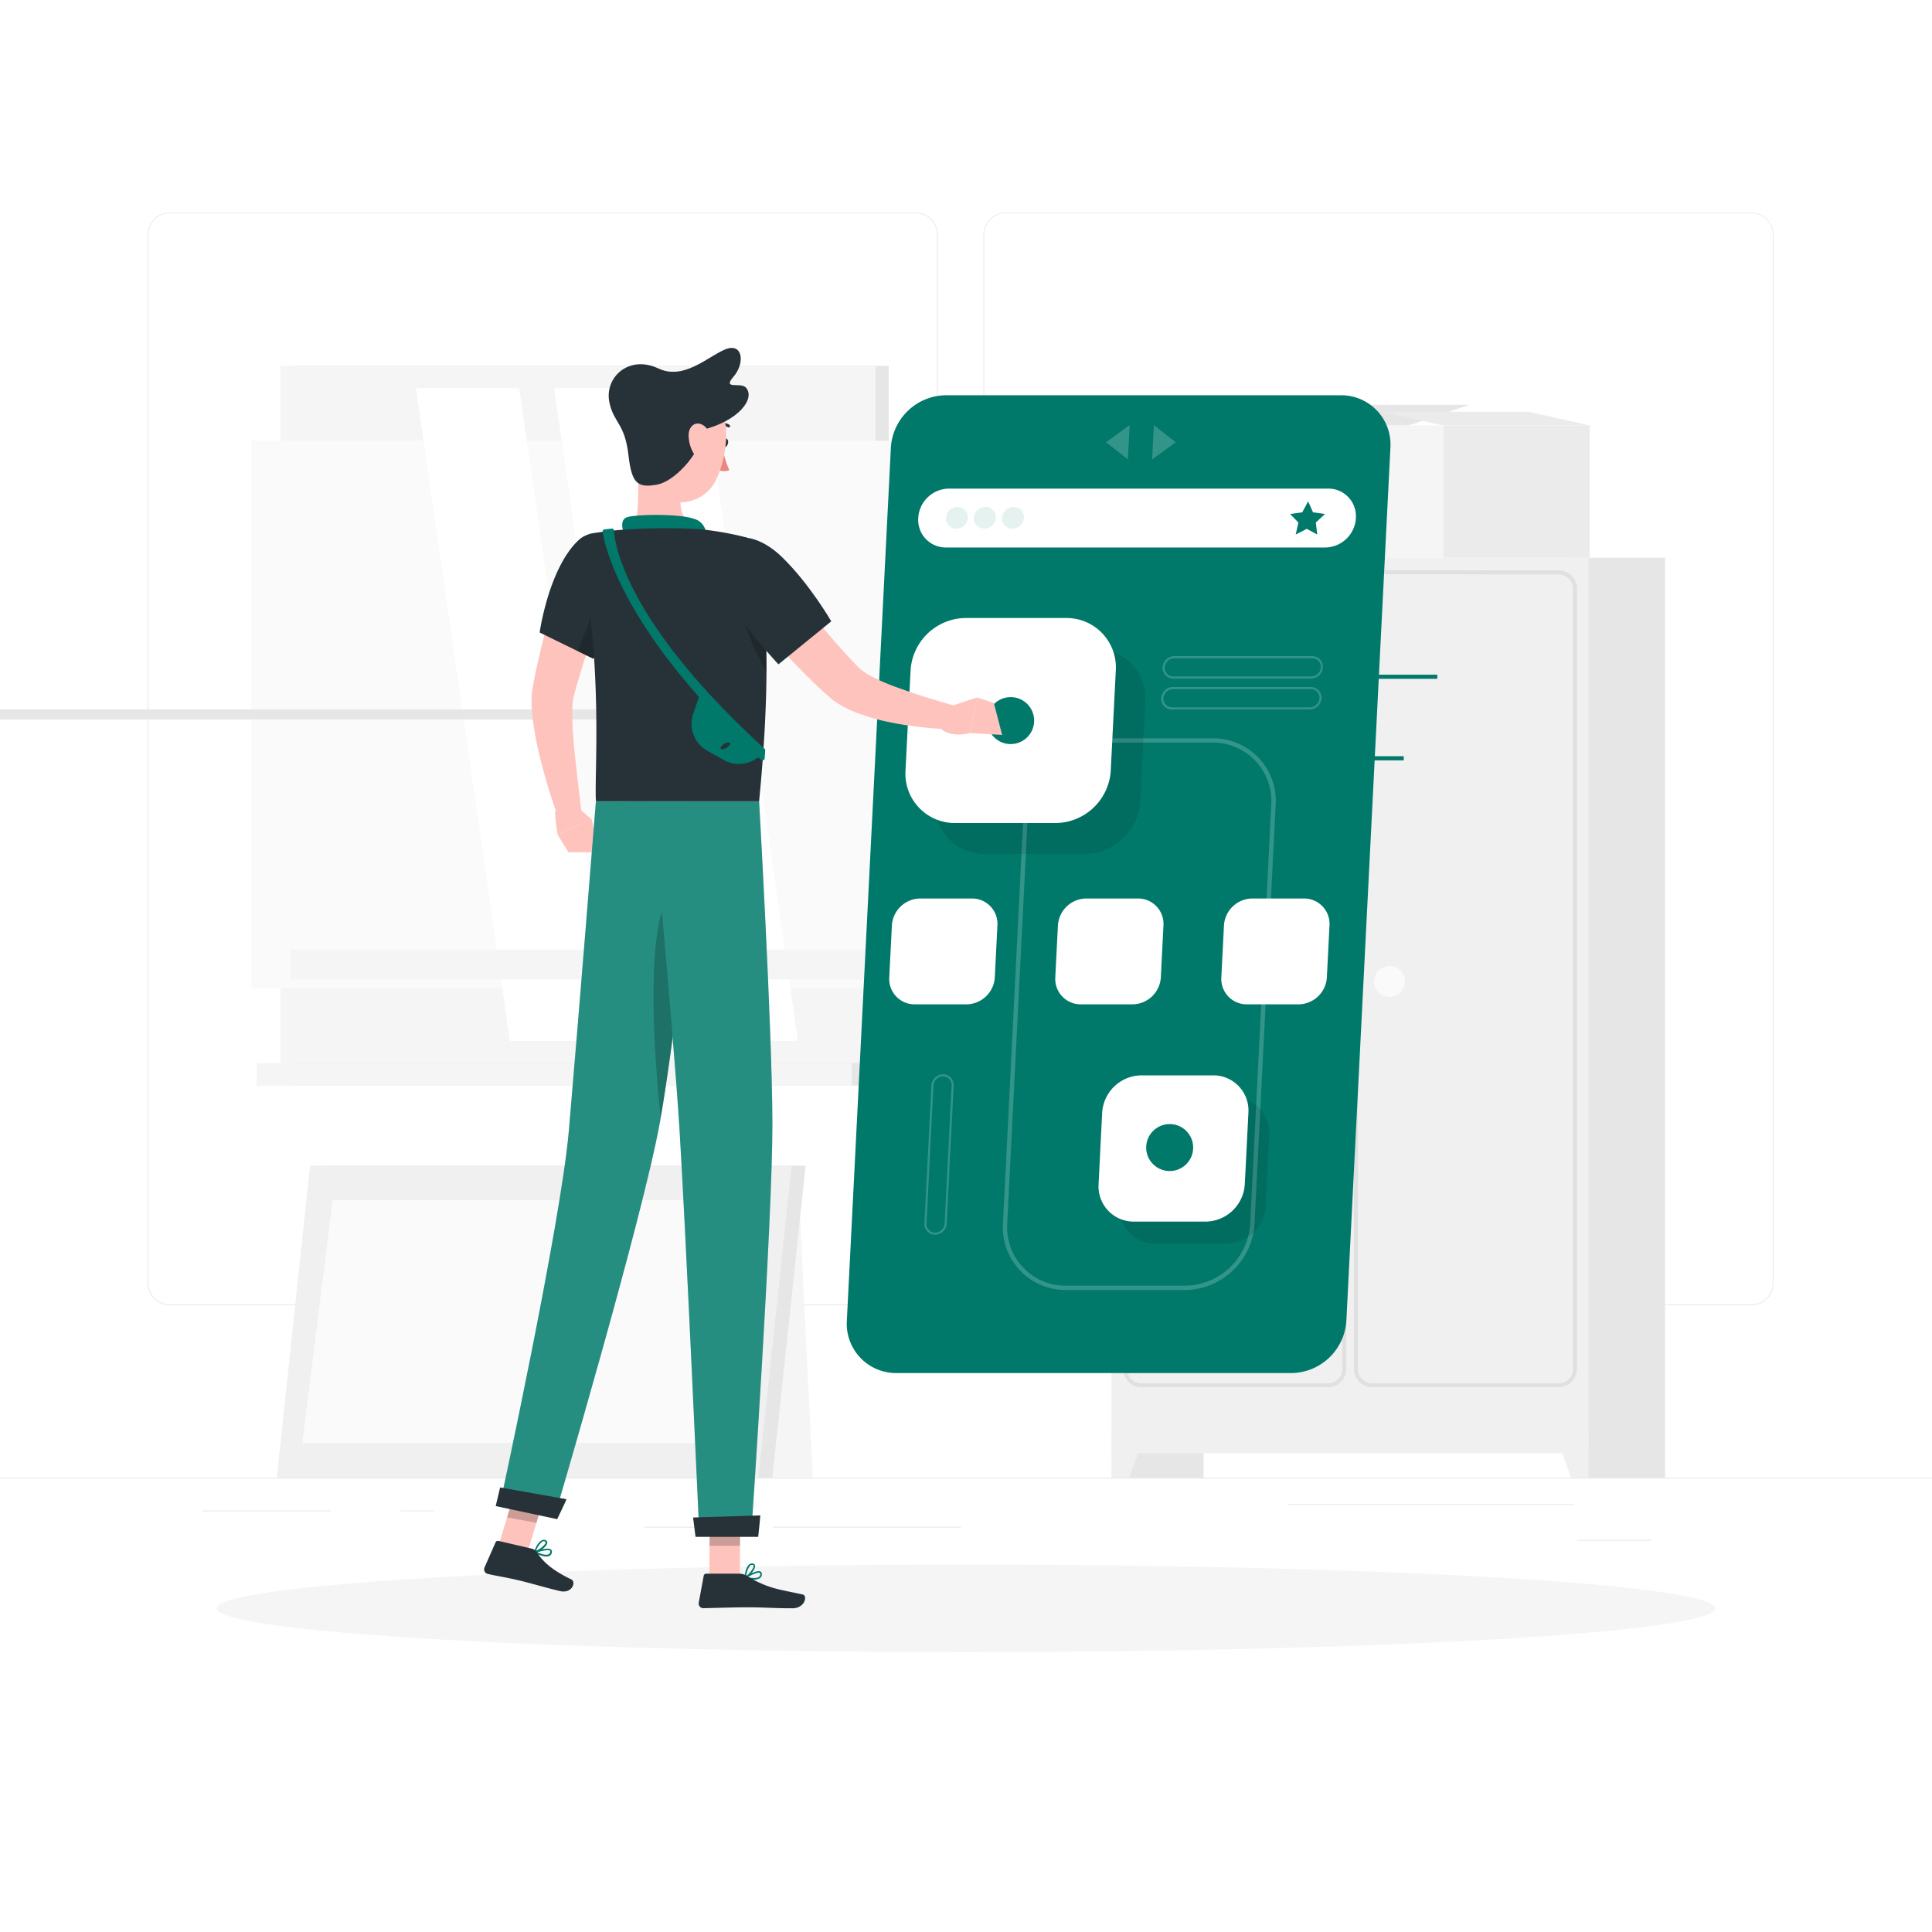 <?xml version="1.0" encoding="UTF-8" standalone="no"?>
<svg
   xmlns:dc="http://purl.org/dc/elements/1.1/"
   xmlns:cc="http://creativecommons.org/ns#"
   xmlns:rdf="http://www.w3.org/1999/02/22-rdf-syntax-ns#"
   xmlns:svg="http://www.w3.org/2000/svg"
   xmlns="http://www.w3.org/2000/svg"
   xmlns:sodipodi="http://sodipodi.sourceforge.net/DTD/sodipodi-0.dtd"
   xmlns:inkscape="http://www.inkscape.org/namespaces/inkscape"
   inkscape:version="1.0 (4035a4fb49, 2020-05-01)"
   sodipodi:docname="features-overview.svg"
   version="1.1"
   viewBox="0 0 500 500"
   id="freepik_stories-mobile-browsers"
   class="animated">
  <sodipodi:namedview
     inkscape:current-layer="freepik--Screen--inject-46"
     inkscape:window-maximized="1"
     inkscape:window-y="-9"
     inkscape:window-x="-9"
     inkscape:cy="164.40472"
     inkscape:cx="33.711517"
     inkscape:zoom="1.1737973"
     showgrid="false"
     id="namedview207"
     inkscape:window-height="1001"
     inkscape:window-width="1920"
     inkscape:pageshadow="2"
     inkscape:pageopacity="0"
     guidetolerance="10"
     gridtolerance="10"
     objecttolerance="10"
     borderopacity="1"
     bordercolor="#666666"
     pagecolor="#ffffff" />
  <style
     id="style2">svg#freepik_stories-mobile-browsers:not(.animated) .animable {opacity: 0;}svg#freepik_stories-mobile-browsers.animated #freepik--background-complete--inject-46 {animation: 1s 1 forwards cubic-bezier(.36,-0.01,.5,1.38) slideDown;animation-delay: 0s;}svg#freepik_stories-mobile-browsers.animated #freepik--Shadow--inject-46 {animation: 1s 1 forwards cubic-bezier(.36,-0.01,.5,1.38) fadeIn;animation-delay: 0s;}svg#freepik_stories-mobile-browsers.animated #freepik--Screen--inject-46 {animation: 1s 1 forwards cubic-bezier(.36,-0.01,.5,1.38) slideRight;animation-delay: 0s;}svg#freepik_stories-mobile-browsers.animated #freepik--Character--inject-46 {animation: 1s 1 forwards cubic-bezier(.36,-0.01,.5,1.38) slideRight;animation-delay: 0s;}            @keyframes slideDown {                0% {                    opacity: 0;                    transform: translateY(-30px);                }                100% {                    opacity: 1;                    transform: translateY(0);                }            }                    @keyframes fadeIn {                0% {                    opacity: 0;                }                100% {                    opacity: 1;                }            }                    @keyframes slideRight {                0% {                    opacity: 0;                    transform: translateX(30px);                }                100% {                    opacity: 1;                    transform: translateX(0);                }            }        </style>
  <g
     style="transform-origin: 250px 226.87px;"
     class="animable"
     id="freepik--background-complete--inject-46">
    <rect
       class="animable"
       id="elpan1ti6re4"
       style="fill: rgb(235, 235, 235); transform-origin: 250px 382.525px;"
       height="0.25"
       width="500"
       y="382.4" />
    <rect
       class="animable"
       id="el5wepmme9lyw"
       style="fill: rgb(235, 235, 235); transform-origin: 370.225px 389.335px;"
       height="0.25"
       width="73.79"
       y="389.21"
       x="333.33" />
    <rect
       class="animable"
       id="elq4b1i15871d"
       style="fill: rgb(235, 235, 235); transform-origin: 107.965px 391.015px;"
       height="0.25"
       width="8.69"
       y="390.89"
       x="103.62" />
    <rect
       class="animable"
       id="elkbvf77602lp"
       style="fill: rgb(235, 235, 235); transform-origin: 417.715px 398.615px;"
       height="0.25"
       width="19.19"
       y="398.49"
       x="408.12" />
    <rect
       class="animable"
       id="eln0auuyyicm"
       style="fill: rgb(235, 235, 235); transform-origin: 224.335px 395.235px;"
       height="0.25"
       width="48.67"
       y="395.11"
       x="200" />
    <rect
       class="animable"
       id="eltutgh12sqce"
       style="fill: rgb(235, 235, 235); transform-origin: 178.91px 395.235px;"
       height="0.25"
       width="24.38"
       y="395.11"
       x="166.72" />
    <rect
       class="animable"
       id="ellzb0ux2289q"
       style="fill: rgb(235, 235, 235); transform-origin: 69.035px 391.015px;"
       height="0.25"
       width="33.15"
       y="390.89"
       x="52.46" />
    <path
       class="animable"
       id="elbazlq5fpr1"
       style="fill: rgb(235, 235, 235); transform-origin: 140.46px 196.4px;"
       d="M237,337.8H43.91a5.71,5.71,0,0,1-5.7-5.71V60.66A5.71,5.71,0,0,1,43.91,55H237a5.71,5.71,0,0,1,5.71,5.71V332.09A5.71,5.71,0,0,1,237,337.8ZM43.91,55.2a5.46,5.46,0,0,0-5.45,5.46V332.09a5.46,5.46,0,0,0,5.45,5.46H237a5.47,5.47,0,0,0,5.46-5.46V60.66A5.47,5.47,0,0,0,237,55.2Z" />
    <path
       class="animable"
       id="elsepycf7uku"
       style="fill: rgb(235, 235, 235); transform-origin: 356.75px 196.4px;"
       d="M453.31,337.8H260.21a5.72,5.72,0,0,1-5.71-5.71V60.66A5.72,5.72,0,0,1,260.21,55h193.1A5.71,5.71,0,0,1,459,60.66V332.09A5.71,5.71,0,0,1,453.31,337.8ZM260.21,55.2a5.47,5.47,0,0,0-5.46,5.46V332.09a5.47,5.47,0,0,0,5.46,5.46h193.1a5.47,5.47,0,0,0,5.46-5.46V60.66a5.47,5.47,0,0,0-5.46-5.46Z" />
    <g
       id="elkzkzval9hy">
      <rect
         id="rect13"
         class="animable"
         style="fill: rgb(230, 230, 230); transform-origin: 152.995px 184.91px; transform: rotate(180deg);"
         height="180.44"
         width="153.99"
         y="94.69"
         x="76" />
    </g>
    <g
       id="elg8u5ib8lo3o">
      <rect
         id="rect16"
         class="animable"
         style="fill: rgb(245, 245, 245); transform-origin: 149.57px 184.91px; transform: rotate(180deg);"
         height="180.44"
         width="153.98"
         y="94.69"
         x="72.58" />
    </g>
    <g
       id="el2cfytkmom6k">
      <rect
         id="rect19"
         class="animable"
         style="fill: rgb(230, 230, 230); transform-origin: 152.995px 278.05px; transform: rotate(180deg);"
         height="5.84"
         width="153.99"
         y="275.13"
         x="76" />
    </g>
    <g
       id="el7ogdrr6rwiq">
      <rect
         id="rect22"
         class="animable"
         style="fill: rgb(245, 245, 245); transform-origin: 143.415px 278.05px; transform: rotate(180deg);"
         height="5.84"
         width="153.99"
         y="275.13"
         x="66.42" />
    </g>
    <g
       id="elq510upamwbf">
      <rect
         id="rect25"
         class="animable"
         style="fill: rgb(250, 250, 250); transform-origin: 149.57px 184.91px; transform: rotate(90deg);"
         height="141.68"
         width="168.94"
         y="114.07"
         x="65.1" />
    </g>
    <polygon
       class="animable"
       id="el4hae2mun8do"
       style="fill: rgb(255, 255, 255); transform-origin: 174.95px 184.91px;"
       points="206.49 269.38 182.19 100.44 143.41 100.44 167.71 269.38 206.49 269.38" />
    <polygon
       class="animable"
       id="elk6ziw15y7k9"
       style="fill: rgb(255, 255, 255); transform-origin: 133.16px 184.91px;"
       points="158.66 269.38 134.37 100.44 107.66 100.44 131.96 269.38 158.66 269.38" />
    <g
       id="ele20n1u1bj2">
      <rect
         id="rect30"
         class="animable"
         style="fill: rgb(230, 230, 230); transform-origin: 80.02px 184.905px; transform: rotate(90deg);"
         height="2.59"
         width="168.94"
         y="183.61"
         x="-4.45" />
    </g>
    <g
       id="elncaebxob8fl">
      <rect
         id="rect33"
         class="animable"
         style="fill: rgb(245, 245, 245); transform-origin: 149.565px 249.615px; transform: rotate(180deg);"
         height="7.71"
         width="148.89"
         y="245.76"
         x="75.12" />
    </g>
    <g
       id="el74u57u21077">
      <rect
         id="rect36"
         class="animable"
         style="fill: rgb(230, 230, 230); transform-origin: 299.6px 263.365px; transform: rotate(180deg);"
         height="238.07"
         width="23.76"
         y="144.33"
         x="287.72" />
    </g>
    <polygon
       class="animable"
       id="elwljuwgk9ohl"
       style="fill: rgb(240, 240, 240); transform-origin: 292.34px 375.98px;"
       points="292.23 382.4 287.72 382.4 287.72 369.56 296.96 369.56 292.23 382.4" />
    <g
       id="elxy9iuhm7k5">
      <rect
         id="rect40"
         class="animable"
         style="fill: rgb(230, 230, 230); transform-origin: 419.03px 263.365px; transform: rotate(180deg);"
         height="238.07"
         width="23.76"
         y="144.33"
         x="407.15" />
    </g>
    <g
       id="elxyk185otddc">
      <rect
         id="rect43"
         class="animable"
         style="fill: rgb(240, 240, 240); transform-origin: 349.405px 260.2px; transform: rotate(180deg);"
         height="231.74"
         width="123.37"
         y="144.33"
         x="287.72" />
    </g>
    <path
       class="animable"
       id="elk4rrxinejuh"
       style="fill: rgb(224, 224, 224); transform-origin: 319.555px 253.295px;"
       d="M343.71,359H295.4a4.71,4.71,0,0,1-4.7-4.7v-202a4.71,4.71,0,0,1,4.7-4.71h48.31a4.7,4.7,0,0,1,4.7,4.71v202A4.7,4.7,0,0,1,343.71,359ZM295.4,148.6a3.65,3.65,0,0,0-3.65,3.66v202A3.65,3.65,0,0,0,295.4,358h48.31a3.66,3.66,0,0,0,3.66-3.65v-202a3.66,3.66,0,0,0-3.66-3.66Z" />
    <path
       class="animable"
       id="el2ca834rxi9n"
       style="fill: rgb(224, 224, 224); transform-origin: 379.255px 253.3px;"
       d="M403.41,359H355.1a4.71,4.71,0,0,1-4.7-4.7v-202a4.71,4.71,0,0,1,4.7-4.7h48.31a4.71,4.71,0,0,1,4.7,4.7V354.3A4.71,4.71,0,0,1,403.41,359ZM355.1,148.6a3.66,3.66,0,0,0-3.66,3.65V354.3A3.66,3.66,0,0,0,355.1,358h48.31a3.66,3.66,0,0,0,3.66-3.65v-202a3.66,3.66,0,0,0-3.66-3.65Z" />
    <path
       class="animable"
       id="elgovchpp969"
       style="fill: rgb(250, 250, 250); transform-origin: 359.6px 254px;"
       d="M363.6,254a4,4,0,1,1-4-4A4,4,0,0,1,363.6,254Z" />
    <path
       class="animable"
       id="elgfc8e57ql6k"
       style="fill: rgb(250, 250, 250); transform-origin: 339.24px 254px;"
       d="M343.24,254a4,4,0,1,1-4-4A4,4,0,0,1,343.24,254Z" />
    <polygon
       class="animable"
       id="el4yi2qwv8kye"
       style="fill: rgb(240, 240, 240); transform-origin: 406.47px 375.98px;"
       points="406.58 382.4 411.09 382.4 411.09 369.56 401.85 369.56 406.58 382.4" />
    <polygon
       class="animable"
       id="elcltvscg5z2v"
       style="fill: rgb(230, 230, 230); transform-origin: 353.475px 107.43px;"
       points="364.51 110.11 326.66 110.11 342.44 104.75 380.29 104.75 364.51 110.11" />
    <g
       id="els6rindofgjj">
      <rect
         id="rect52"
         class="animable"
         style="fill: rgb(235, 235, 235); transform-origin: 392.475px 127.22px; transform: rotate(180deg);"
         height="34.22"
         width="37.85"
         y="110.11"
         x="373.55" />
    </g>
    <g
       id="elp10fnrgzdan">
      <rect
         id="rect55"
         class="animable"
         style="fill: rgb(235, 235, 235); transform-origin: 325.355px 136.105px; transform: rotate(180deg);"
         height="16.45"
         width="10.11"
         y="127.88"
         x="320.3" />
    </g>
    <rect
       class="animable"
       id="elah66k8zuvi"
       style="fill: rgb(245, 245, 245); transform-origin: 314.035px 136.105px;"
       height="16.45"
       width="12.53"
       y="127.88"
       x="307.77" />
    <polygon
       class="animable"
       id="elok0vvcra36"
       style="fill: rgb(235, 235, 235); transform-origin: 384.585px 108.335px;"
       points="373.55 110.11 411.4 110.11 395.62 106.56 357.77 106.56 373.55 110.11" />
    <rect
       class="animable"
       id="elojluuo2xi3o"
       style="fill: rgb(245, 245, 245); transform-origin: 350.105px 127.22px;"
       height="34.22"
       width="46.89"
       y="110.11"
       x="326.66" />
    <polygon
       class="animable"
       id="elu9z40kvwx0g"
       style="fill: rgb(245, 245, 245); transform-origin: 194.12px 343.345px;"
       points="177.89 382.4 210.35 382.4 206.52 304.29 177.89 304.29 177.89 382.4" />
    <polygon
       class="animable"
       id="elwitj584awpm"
       style="fill: rgb(230, 230, 230); transform-origin: 141.87px 342.035px;"
       points="75.24 382.4 199.88 382.4 208.5 301.67 83.85 301.67 75.24 382.4" />
    <polygon
       class="animable"
       id="elsokdxf5buqs"
       style="fill: rgb(240, 240, 240); transform-origin: 138.26px 342.035px;"
       points="71.63 382.4 196.28 382.4 204.89 301.67 80.24 301.67 71.63 382.4" />
    <polygon
       class="animable"
       id="eltt7yk25whfh"
       style="fill: rgb(250, 250, 250); transform-origin: 138.26px 342.03px;"
       points="190.42 373.46 198.3 310.6 86.1 310.6 78.22 373.46 190.42 373.46" />
  </g>
  <g
     style="transform-origin: 250px 416.24px;"
     class="animable"
     id="freepik--Shadow--inject-46">
    <ellipse
       class="animable"
       style="fill: rgb(245, 245, 245); transform-origin: 250px 416.24px;"
       ry="11.32"
       rx="193.89"
       cy="416.24"
       cx="250"
       id="freepik--path--inject-46" />
  </g>
  <g
     style="transform-origin: 290.166px 228.82px;"
     class="animable"
     id="freepik--Screen--inject-46">
    <g
       id="elnoaq5yzwknj">
      <rect
         id="rect68"
         class="animable"
         style="fill: rgb(0, 121, 107); transform-origin: 360.065px 175.145px; transform: rotate(-87.13deg);"
         height="1.07"
         width="23.81"
         y="174.61"
         x="348.16" />
    </g>
    <g
       id="elqm6xdeojwud">
      <rect
         id="rect71"
         class="animable"
         style="fill: rgb(0, 121, 107); transform-origin: 359px 196.245px; transform: rotate(-87.13deg);"
         height="1.07"
         width="8.58"
         y="195.71"
         x="354.71" />
    </g>
    <path
       class="animable"
       id="el5hc8apqh4ew"
       style="fill: rgb(0, 121, 107); transform-origin: 289.5px 228.82px;"
       d="M334.22,355.35H232a12.77,12.77,0,0,1-12.84-13.53l11.4-226a14.42,14.42,0,0,1,14.21-13.53H347a12.76,12.76,0,0,1,12.84,13.53l-11.4,226A14.43,14.43,0,0,1,334.22,355.35Z" />
    <g
       id="elm5uygj98lkg">
      <path
         id="path75"
         class="animable"
         style="fill: rgb(255, 255, 255); opacity: 0.2; transform-origin: 294.855px 262.46px;"
         d="M306.71,333.86H275.88a16.24,16.24,0,0,1-16.32-17.18L265,208.18a18.22,18.22,0,0,1,18-17.12h30.83a16.24,16.24,0,0,1,16.32,17.18l-5.48,108.5A18.22,18.22,0,0,1,306.71,333.86ZM283,192.19a17.09,17.09,0,0,0-16.86,16.05l-5.47,108.5a15.09,15.09,0,0,0,15.19,16h30.83a17.09,17.09,0,0,0,16.86-16.05L329,208.18a15.11,15.11,0,0,0-15.19-16Z" />
    </g>
    <g
       id="eldkuciznqmn8">
      <path
         id="path78"
         class="animable"
         style="opacity: 0.1; transform-origin: 269.195px 194.445px;"
         d="M280.83,221h-26a12.77,12.77,0,0,1-12.85-13.53l1.31-26.05a14.44,14.44,0,0,1,14.22-13.53h26.05a12.77,12.77,0,0,1,12.85,13.53l-1.31,26.05A14.43,14.43,0,0,1,280.83,221Z" />
    </g>
    <path
       class="animable"
       id="el9j1xlm5pxvw"
       style="fill: rgb(255, 255, 255); transform-origin: 261.555px 186.47px;"
       d="M273.25,213H247.19a12.78,12.78,0,0,1-12.85-13.53l1.32-26a14.43,14.43,0,0,1,14.21-13.53h26.06a12.77,12.77,0,0,1,12.84,13.53l-1.31,26A14.43,14.43,0,0,1,273.25,213Z" />
    <g
       id="el2b2z31410a4">
      <path
         id="path82"
         class="animable"
         style="opacity: 0.1; transform-origin: 309.105px 302.92px;"
         d="M317.43,321.84H298.87a9.11,9.11,0,0,1-9.16-9.64l.94-18.56A10.28,10.28,0,0,1,300.78,284h18.56a9.11,9.11,0,0,1,9.16,9.64l-.94,18.56A10.28,10.28,0,0,1,317.43,321.84Z" />
    </g>
    <path
       class="animable"
       id="els2d4lei55dd"
       style="fill: rgb(255, 255, 255); transform-origin: 303.7px 297.225px;"
       d="M312,316.15H293.46a9.1,9.1,0,0,1-9.15-9.64l.93-18.57a10.29,10.29,0,0,1,10.13-9.64h18.57a9.1,9.1,0,0,1,9.15,9.64l-.94,18.57A10.27,10.27,0,0,1,312,316.15Z" />
    <path
       class="animable"
       id="elkazgk2h2se"
       style="fill: rgb(255, 255, 255); transform-origin: 244.135px 246.225px;"
       d="M250.15,259.92h-13.4a6.57,6.57,0,0,1-6.61-7l.68-13.39a7.42,7.42,0,0,1,7.31-7h13.39a6.57,6.57,0,0,1,6.61,7L257.45,253A7.42,7.42,0,0,1,250.15,259.92Z" />
    <path
       class="animable"
       id="elz9vk5eghyym"
       style="fill: rgb(255, 255, 255); transform-origin: 330.075px 246.225px;"
       d="M336.08,259.92H322.69a6.57,6.57,0,0,1-6.61-7l.68-13.39a7.42,7.42,0,0,1,7.3-7h13.4a6.57,6.57,0,0,1,6.61,7L343.39,253A7.42,7.42,0,0,1,336.08,259.92Z" />
    <path
       class="animable"
       id="el0aqwe34217le"
       style="fill: rgb(255, 255, 255); transform-origin: 287.105px 246.225px;"
       d="M293.12,259.92h-13.4a6.57,6.57,0,0,1-6.61-7l.68-13.39a7.42,7.42,0,0,1,7.31-7h13.39a6.57,6.57,0,0,1,6.61,7L300.42,253A7.42,7.42,0,0,1,293.12,259.92Z" />
    <path
       class="animable"
       id="el6j08vti346n"
       style="fill: rgb(255, 255, 255); transform-origin: 294.27px 134.07px;"
       d="M343,141.69H244.81a7.13,7.13,0,0,1-7.17-7.56V134a8.06,8.06,0,0,1,7.93-7.55h98.15A7.13,7.13,0,0,1,350.9,134v.18A8.06,8.06,0,0,1,343,141.69Z" />
    <polygon
       class="animable"
       id="elz9pyr6z3z7l"
       style="fill: rgb(0, 121, 107); transform-origin: 338.39px 134.04px;"
       points="338.55 129.75 339.8 132.58 342.9 133.03 340.53 135.23 340.91 138.33 338.19 136.87 335.33 138.33 336.02 135.23 333.88 133.03 337.02 132.58 338.55 129.75" />
    <g
       id="el2e60wod1tco">
      <path
         id="path91"
         class="animable"
         style="fill: rgb(0, 121, 107); opacity: 0.1; transform-origin: 247.655px 134px;"
         d="M250.49,134a3,3,0,0,1-3,2.82,2.65,2.65,0,0,1-2.67-2.82,3,3,0,0,1,3-2.82A2.66,2.66,0,0,1,250.49,134Z" />
    </g>
    <g
       id="elqhgy6m8clug">
      <path
         id="path94"
         class="animable"
         style="fill: rgb(0, 121, 107); opacity: 0.1; transform-origin: 254.88px 134px;"
         d="M257.72,134a3,3,0,0,1-3,2.82,2.66,2.66,0,0,1-2.68-2.82,3,3,0,0,1,3-2.82A2.66,2.66,0,0,1,257.72,134Z" />
    </g>
    <g
       id="el8kxpakftcub">
      <path
         id="path97"
         class="animable"
         style="fill: rgb(0, 121, 107); opacity: 0.1; transform-origin: 262.16px 134px;"
         d="M265,134a3,3,0,0,1-3,2.82,2.65,2.65,0,0,1-2.68-2.82,3,3,0,0,1,3-2.82A2.66,2.66,0,0,1,265,134Z" />
    </g>
    <g
       id="elyvn03iwneb">
      <polygon
         id="polygon100"
         class="animable"
         style="fill: rgb(255, 255, 255); opacity: 0.2; transform-origin: 289.295px 114.455px;"
         points="286.24 114.45 291.9 118.89 292.35 110.02 286.24 114.45" />
    </g>
    <g
       id="el4uplczl6kyo">
      <polygon
         id="polygon103"
         class="animable"
         style="fill: rgb(255, 255, 255); opacity: 0.2; transform-origin: 301.225px 114.455px;"
         points="304.28 114.45 298.17 118.89 298.61 110.02 304.28 114.45" />
    </g>
    <g
       id="ellriexivsdc9">
      <path
         id="path106"
         class="animable"
         style="fill: rgb(255, 255, 255); opacity: 0.2; transform-origin: 321.615px 172.71px;"
         d="M339.35,175.62h-35.7a2.77,2.77,0,0,1-2.78-2.92,3.08,3.08,0,0,1,3-2.9h35.71a2.77,2.77,0,0,1,2.78,2.93A3.09,3.09,0,0,1,339.35,175.62Zm-35.44-5.26a2.52,2.52,0,0,0-2.48,2.37,2.19,2.19,0,0,0,2.22,2.33h35.7a2.52,2.52,0,0,0,2.49-2.36,2.21,2.21,0,0,0-.61-1.65,2.17,2.17,0,0,0-1.61-.69Z" />
    </g>
    <g
       id="elyzqkug0osic">
      <path
         id="path109"
         class="animable"
         style="fill: rgb(255, 255, 255); opacity: 0.2; transform-origin: 321.26px 180.7px;"
         d="M339,183.61h-35.7a2.75,2.75,0,0,1-2.78-2.92,3.08,3.08,0,0,1,3-2.9h35.71a2.76,2.76,0,0,1,2.77,2.93A3.08,3.08,0,0,1,339,183.61Zm-35.44-5.26a2.52,2.52,0,0,0-2.48,2.37,2.23,2.23,0,0,0,.6,1.65,2.2,2.2,0,0,0,1.62.68H339a2.51,2.51,0,0,0,2.48-2.36,2.21,2.21,0,0,0-2.21-2.34Z" />
    </g>
    <g
       id="elkocnfemo8xr">
      <path
         id="path112"
         class="animable"
         style="fill: rgb(255, 255, 255); opacity: 0.2; transform-origin: 243.022px 298.785px;"
         d="M242,319.55a2.72,2.72,0,0,1-2-.86,2.75,2.75,0,0,1-.76-2.07l1.8-35.7a3.09,3.09,0,0,1,3-2.9A2.76,2.76,0,0,1,246.8,281l-1.8,35.7A3.08,3.08,0,0,1,242,319.55Zm2.06-41a2.52,2.52,0,0,0-2.48,2.37l-1.8,35.7h0A2.21,2.21,0,0,0,242,319a2.52,2.52,0,0,0,2.48-2.37l1.8-35.7a2.21,2.21,0,0,0-2.22-2.34Zm-4.56,38.06h0Z" />
    </g>
    <g
       id="el7nfnomu3343">
      <circle
         id="circle115"
         class="animable"
         style="fill: rgb(0, 121, 107); transform-origin: 261.56px 186.49px; transform: rotate(-9.18deg);"
         r="6.08"
         cy="186.49"
         cx="261.56" />
    </g>
    <g
       transform="translate(41.151,110.498)"
       id="el7nfnomu3343-0">
      <circle
         cx="261.56"
         cy="186.49"
         r="6.08"
         style="fill:#00796b"
         class="animable"
         id="circle115-1" />
    </g>
  </g>
  <g
     style="transform-origin: 192.32px 253.131px;"
     class="animable"
     id="freepik--Character--inject-46">
    <path
       class="animable"
       id="elo62rbz68q8k"
       style="fill: rgb(255, 195, 189); transform-origin: 148.406px 212.02px;"
       d="M148.38,207.94l4.77,4.16-8.81,4a45.68,45.68,0,0,1-.67-5.3,2.45,2.45,0,0,1,2.24-2.64Z" />
    <polygon
       class="animable"
       id="eldlmkdpupcqn"
       style="fill: rgb(255, 195, 189); transform-origin: 149.63px 216.33px;"
       points="154.92 220.56 147.11 220.56 144.34 216.09 153.15 212.1 154.92 220.56" />
    <path
       class="animable"
       id="el6g5bpttevlo"
       style="fill: rgb(255, 195, 189); transform-origin: 218.95px 167.325px;"
       d="M199.56,145.9c3.33,4.22,6.79,8.55,10.24,12.75s7,8.35,10.6,12.23l1.37,1.43.52.53a3.89,3.89,0,0,0,.46.41,18.05,18.05,0,0,0,2.68,1.75,54.39,54.39,0,0,0,7,3c5,1.82,10.25,3.41,15.46,4.87l-.77,5.88a92.19,92.19,0,0,1-17.22-1.91,52.35,52.35,0,0,1-8.74-2.6,25.82,25.82,0,0,1-4.57-2.35c-.4-.28-.78-.53-1.19-.87l-.6-.49-.43-.38-1.64-1.47a163.64,163.64,0,0,1-12-12.37c-3.76-4.28-7.29-8.62-10.72-13.24Z" />
    <polygon
       class="animable"
       id="el74w20523zs"
       style="fill: rgb(255, 195, 189); transform-origin: 255.16px 185.345px;"
       points="257.21 181.93 259.35 190.19 250.97 189.72 252.87 180.5 257.21 181.93" />
    <path
       class="animable"
       id="el68i4eibgwk"
       style="fill: rgb(255, 195, 189); transform-origin: 247.525px 185.296px;"
       d="M245.55,182.91l7.32-2.41-1.9,9.22s-6.47,1.89-8.79-2.84Z" />
    <path
       class="animable"
       id="elo0mhzk0ahq"
       style="fill: rgb(255, 195, 189); transform-origin: 147.655px 179.2px;"
       d="M157.75,149.43c-1.52,5.21-3.11,10.45-4.73,15.64l-2.4,7.78-1.16,3.85-.55,1.9-.46,1.72a15.93,15.93,0,0,0-.32,3c0,1.19,0,2.45,0,3.73.13,2.57.33,5.22.61,7.88.54,5.33,1.2,10.77,1.86,16.14l-5.75,1.46a142.13,142.13,0,0,1-5-16.07c-.66-2.74-1.27-5.52-1.7-8.41-.21-1.45-.4-2.93-.51-4.48a23.84,23.84,0,0,1,.14-5.2c.08-.57.14-.82.21-1.21l.19-1.08.43-2.1c.29-1.39.6-2.76.93-4.12q.94-4.08,2-8.08c1.42-5.36,3-10.64,4.68-15.91Z" />
    <path
       class="animable"
       id="elfozqujd8aqs"
       style="fill: rgb(38, 50, 56); transform-origin: 187.661px 114.595px;"
       d="M186.91,114.41c-.13.62.09,1.21.49,1.31s.84-.32,1-.94-.09-1.21-.49-1.31S187,113.79,186.91,114.41Z" />
    <path
       class="animable"
       id="elgvjh09z0d4"
       style="fill: rgb(237, 132, 126); transform-origin: 187.225px 118.773px;"
       d="M186.94,115.61a23.77,23.77,0,0,0,1.82,6.07,3.64,3.64,0,0,1-3.07-.18Z" />
    <path
       class="animable"
       id="elikf4rii5vz"
       style="fill: rgb(38, 50, 56); transform-origin: 187.05px 110.011px;"
       d="M188.56,110.63a.38.38,0,0,0,.31-.16.37.37,0,0,0-.09-.52,3.66,3.66,0,0,0-3.39-.26.37.37,0,0,0,.29.69,2.93,2.93,0,0,1,2.67.18A.4.4,0,0,0,188.56,110.63Z" />
    <path
       class="animable"
       id="elq5s8hjwyls9"
       style="fill: rgb(255, 195, 189); transform-origin: 174.019px 129.62px;"
       d="M165.48,116.39c-.7,7.26.33,14.29-1.3,20.6,0,0,1.81,5.86,12.54,5.86,11.8,0,5.41-5.86,5.41-5.86-6.5-1.54-6.52-6.31-5.57-10.8Z" />
    <path
       class="animable"
       id="elhg7m4jm88"
       style="fill: rgb(0, 121, 107); transform-origin: 171.892px 136.325px;"
       d="M161.9,139c-.92-1.85-1.53-4.48.37-5.14,2.09-.73,13.26-1,17.31.4a4.27,4.27,0,0,1,3.06,5.13Z" />
    <path
       class="animable"
       id="elb0phl387z5t"
       style="fill: rgb(0, 121, 107); transform-origin: 140.534px 401.822px;"
       d="M140.46,402.69a9.87,9.87,0,0,1-2.13-.82.2.2,0,0,1-.11-.19.19.19,0,0,1,.14-.18c.35-.12,3.45-1.15,4.27-.45a.66.66,0,0,1,.2.64,1.21,1.21,0,0,1-.66,1A2.59,2.59,0,0,1,140.46,402.69Zm-1.49-1c1.36.62,2.47.83,3,.55a.81.81,0,0,0,.44-.66.24.24,0,0,0-.07-.26C141.94,401,140.22,401.35,139,401.73Z" />
    <path
       class="animable"
       id="el3a4glrns8dy"
       style="fill: rgb(0, 121, 107); transform-origin: 139.93px 400.215px;"
       d="M138.38,401.89a.17.17,0,0,1-.1-.06.19.19,0,0,1-.05-.2c0-.1.8-2.48,2-3a1.12,1.12,0,0,1,.91-.06h0a.65.65,0,0,1,.5.67c0,1-2.15,2.42-3.13,2.69Zm2.5-3a.73.73,0,0,0-.5.06,5,5,0,0,0-1.62,2.4c1-.45,2.42-1.59,2.45-2.17,0-.05,0-.17-.25-.27h0Z" />
    <path
       class="animable"
       id="el86ajfsl28i6"
       style="fill: rgb(0, 121, 107); transform-origin: 194.918px 407.709px;"
       d="M195.08,408.8a10.45,10.45,0,0,1-2.26-.31.2.2,0,0,1-.15-.17.22.22,0,0,1,.09-.21c.32-.19,3.1-1.9,4.05-1.41a.64.64,0,0,1,.35.58,1.23,1.23,0,0,1-.42,1.08A2.65,2.65,0,0,1,195.08,408.8Zm-1.66-.6c1.46.29,2.59.24,3.06-.16a.82.82,0,0,0,.28-.74.26.26,0,0,0-.13-.24C196.13,406.81,194.55,407.54,193.42,408.2Z" />
    <path
       class="animable"
       id="els34kryljtfc"
       style="fill: rgb(0, 121, 107); transform-origin: 194.042px 406.56px;"
       d="M192.87,408.49a.2.2,0,0,1-.11,0,.2.2,0,0,1-.09-.19c0-.1.21-2.59,1.21-3.41a1.1,1.1,0,0,1,.87-.26h0a.66.66,0,0,1,.65.53c.19,1-1.54,2.85-2.43,3.34Zm1.74-3.49a.72.72,0,0,0-.47.17,5,5,0,0,0-1,2.71c.89-.68,2-2.1,1.88-2.67,0,0,0-.18-.3-.21h-.09Z" />
    <polygon
       class="animable"
       id="elxggqtalenk"
       style="fill: rgb(255, 195, 189); transform-origin: 187.575px 399.04px;"
       points="183.59 408.18 191.48 408.18 191.56 389.9 183.67 389.9 183.59 408.18" />
    <polygon
       class="animable"
       id="eldp1ryo1o9il"
       style="fill: rgb(255, 195, 189); transform-origin: 135.115px 393.12px;"
       points="128.59 401.42 136.19 402.81 141.64 384.82 134.04 383.43 128.59 401.42" />
    <path
       class="animable"
       id="elot0v7fac3lq"
       style="fill: rgb(38, 50, 56); transform-origin: 136.844px 405.324px;"
       d="M137.64,400.79l-8.63-2a.65.65,0,0,0-.76.37l-2.87,6.53a1.22,1.22,0,0,0,.86,1.65c3,.66,4.52.82,8.31,1.72,2.34.55,7.1,1.94,10.32,2.7s4.28-2.36,3-3c-5.66-2.71-7.54-5-9.1-7.2A2,2,0,0,0,137.64,400.79Z" />
    <path
       class="animable"
       id="elgsr2poignn"
       style="fill: rgb(38, 50, 56); transform-origin: 194.59px 411.74px;"
       d="M191.39,407.26h-8.62a.66.66,0,0,0-.65.54l-1.29,7a1.2,1.2,0,0,0,1.19,1.4c3.11-.05,7.6-.23,11.51-.23,4.57,0,6.19.25,11.55.25,3.24,0,4-3.28,2.65-3.57-6.23-1.36-8.95-1.5-14.41-4.79A3.74,3.74,0,0,0,191.39,407.26Z" />
    <path
       class="animable"
       id="elrfiqoua1o2s"
       style="fill: rgb(38, 50, 56); transform-origin: 150.34px 154.367px;"
       d="M149.66,139.86c-7.7,7.34-10,23.83-10,23.83l13.92,6.82a118.85,118.85,0,0,0,6.87-17.75C163.23,143.08,155.23,134.54,149.66,139.86Z" />
    <g
       id="ellj9ggip8sx7">
      <path
         id="path143"
         class="animable"
         style="opacity: 0.2; transform-origin: 153.815px 160.62px;"
         d="M156.58,150.75l-7.09,17.74,4.09,2s2.29-4.61,4.56-10.72Z" />
    </g>
    <path
       class="animable"
       id="el2jr0kjibqik"
       style="fill: rgb(38, 50, 56); transform-origin: 174.158px 172.036px;"
       d="M198.37,174c-.06,8.81-.59,19.77-1.91,33.37H154.24c-.52-6.2,2.07-35.43-4.21-64.69a3.88,3.88,0,0,1,3.19-4.65,96.6,96.6,0,0,1,10-1.07,155.5,155.5,0,0,1,17.94,0,80.85,80.85,0,0,1,12.23,2.19s3.61,3.91,4.7,22.25C198.28,165.05,198.39,169.22,198.37,174Z" />
    <path
       class="animable"
       id="elcejc2wr5e55"
       style="fill: rgb(0, 121, 107); transform-origin: 176.993px 166.794px;"
       d="M158.28,136.8l-1.84.21a.55.55,0,0,0-.48.63c.57,3.77,5.36,26.21,41,59a.55.55,0,0,0,.93-.36l.14-2.07a.54.54,0,0,0-.18-.45C162,161,159.11,140.91,158.9,137.31A.55.55,0,0,0,158.28,136.8Z" />
    <path
       class="animable"
       id="elh078b742o9v"
       style="fill: rgb(0, 121, 107); transform-origin: 188.153px 188.728px;"
       d="M181.13,179.74l16.21,15.58-1.88,1.18a8,8,0,0,1-8.18.18L183,194.26a8,8,0,0,1-3.6-9.55Z" />
    <path
       class="animable"
       id="elw4w07lfoy6"
       style="fill: rgb(38, 50, 56); transform-origin: 187.714px 193.027px;"
       d="M186.49,193.71c.14.32.79.26,1.46-.12s1.09-.94,1-1.25-.79-.26-1.46.12S186.35,193.4,186.49,193.71Z" />
    <g
       id="elewq1qimbmf">
      <path
         id="path150"
         class="animable"
         style="opacity: 0.2; transform-origin: 195.069px 164.325px;"
         d="M198.37,174c-2.56-4.66-7.2-14-6.54-19.35l6.23,6.75C198.28,165.05,198.39,169.22,198.37,174Z" />
    </g>
    <path
       class="animable"
       id="elggmuo189mld"
       style="fill: rgb(38, 50, 56); transform-origin: 200.095px 155.513px;"
       d="M185.08,146.32c-.67,7.49,16.38,25.61,16.38,25.61l13.67-11.13s-5.62-9.74-12.78-16.66C194.36,136.42,185.83,137.89,185.08,146.32Z" />
    <g
       id="ellhgaomank0i">
      <g
         id="g156"
         class="animable"
         style="opacity: 0.2; transform-origin: 161.395px 391.745px;">
        <polygon
           style="transform-origin: 187.59px 394.98px;"
           class="animable"
           id="elewj3d4yv71k"
           points="191.56 389.9 191.52 400.06 183.62 400.06 183.66 389.9 191.56 389.9" />
        <polygon
           style="transform-origin: 136.435px 388.765px;"
           class="animable"
           id="eleaps3a8mjks"
           points="134.04 383.43 141.64 384.83 138.83 394.1 131.23 392.7 134.04 383.43" />
      </g>
    </g>
    <path
       class="animable"
       id="elx87tpx42uc"
       style="fill: rgb(255, 195, 189); transform-origin: 176.681px 114.449px;"
       d="M166.6,107.89c-1.15,7.77-2.22,12.25.78,17.14a10.18,10.18,0,0,0,18-1c3.09-6.47,4.46-18.09-2.32-23A10.29,10.29,0,0,0,166.6,107.89Z" />
    <path
       class="animable"
       id="elqra2hvspoc"
       style="fill: rgb(38, 50, 56); transform-origin: 175.636px 107.865px;"
       d="M180.61,115.08c-.06,2.21-5.73,9.44-10.56,10.33-5.23,1-6.58-.51-7.41-7.64-.95-8.2-3.7-8.2-4.89-13.43-1.51-6.59,4.95-12.59,12.59-9,6.62,3.15,12.74-3,17.3-4.9s5.27,3.43,2.22,7,1.77,1.36,3.17,2.86c2.5,2.69-1.6,8.71-11.83,11.1C183,113.33,180.61,115.08,180.61,115.08Z" />
    <path
       class="animable"
       id="elkz2sh24ja1c"
       style="fill: rgb(255, 195, 189); transform-origin: 181.154px 114.447px;"
       d="M178.21,112.69a9.29,9.29,0,0,0,1.86,5.47c1.59,2.07,3.44,1.06,3.88-1.23.4-2.06.06-5.62-1.95-6.87S178.21,110.32,178.21,112.69Z" />
    <path
       class="animable"
       id="elup15g0qvgle"
       style="fill: rgb(0, 121, 107); transform-origin: 155.39px 300.075px;"
       d="M181.48,207.4s-6.62,60.32-10.67,82.92c-4.43,24.75-27.37,102.43-27.37,102.43l-14.14-3s15.79-72.67,17.92-97.17c2.31-26.6,7-85.17,7-85.17Z" />
    <g
       id="elvlnyamhiyk8">
      <path
         id="path163"
         class="animable"
         style="fill: rgb(255, 255, 255); opacity: 0.15; transform-origin: 155.39px 300.075px;"
         d="M181.48,207.4s-6.62,60.32-10.67,82.92c-4.43,24.75-27.37,102.43-27.37,102.43l-14.14-3s15.79-72.67,17.92-97.17c2.31-26.6,7-85.17,7-85.17Z" />
    </g>
    <path
       class="animable"
       id="elmgbwot89ouc"
       style="fill: rgb(38, 50, 56); transform-origin: 137.451px 389.055px;"
       d="M146.61,388c.06,0-2.41,5.16-2.41,5.16l-15.91-3.39,1.14-4.82Z" />
    <g
       id="elnanvgvdkazf">
      <path
         id="path167"
         class="animable"
         style="opacity: 0.2; transform-origin: 174.047px 259.118px;"
         d="M176.65,228.9c-10.28,2-7.69,40.65-5.68,60.52,2.45-14,5.78-41.07,8-60.24A3.52,3.52,0,0,0,176.65,228.9Z" />
    </g>
    <path
       class="animable"
       id="eljvq6qq3xg"
       style="fill: rgb(0, 121, 107); transform-origin: 184.295px 302.44px;"
       d="M196.46,207.4s3.37,59,3.44,83.09c.07,25-5.51,107-5.51,107H181s-3.6-80.51-5.14-105.1c-1.69-26.81-7.17-85-7.17-85Z" />
    <g
       id="elx81383j0qyi">
      <path
         id="path171"
         class="animable"
         style="fill: rgb(255, 255, 255); opacity: 0.15; transform-origin: 184.295px 302.44px;"
         d="M196.46,207.4s3.37,59,3.44,83.09c.07,25-5.51,107-5.51,107H181s-3.6-80.51-5.14-105.1c-1.69-26.81-7.17-85-7.17-85Z" />
    </g>
    <path
       class="animable"
       id="eltwb60jmzq9d"
       style="fill: rgb(38, 50, 56); transform-origin: 188.067px 394.955px;"
       d="M196.76,392.18c.06,0-.54,5.55-.54,5.55H180l-.63-5Z" />
  </g>
  <defs
     id="defs204">
    <filter
       height="200%"
       id="active">
      <feMorphology
         id="feMorphology176"
         radius="2"
         operator="dilate"
         result="DILATED"
         in="SourceAlpha" />
      <feFlood
         id="feFlood178"
         result="PINK"
         flood-opacity="1"
         flood-color="#32DFEC" />
      <feComposite
         id="feComposite180"
         result="OUTLINE"
         operator="in"
         in2="DILATED"
         in="PINK" />
      <feMerge
         id="feMerge186">
        <feMergeNode
           id="feMergeNode182"
           in="OUTLINE" />
        <feMergeNode
           id="feMergeNode184"
           in="SourceGraphic" />
      </feMerge>
    </filter>
    <filter
       height="200%"
       id="hover">
      <feMorphology
         id="feMorphology189"
         radius="2"
         operator="dilate"
         result="DILATED"
         in="SourceAlpha" />
      <feFlood
         id="feFlood191"
         result="PINK"
         flood-opacity="0.5"
         flood-color="#ff0000" />
      <feComposite
         id="feComposite193"
         result="OUTLINE"
         operator="in"
         in2="DILATED"
         in="PINK" />
      <feMerge
         id="feMerge199">
        <feMergeNode
           id="feMergeNode195"
           in="OUTLINE" />
        <feMergeNode
           id="feMergeNode197"
           in="SourceGraphic" />
      </feMerge>
      <feColorMatrix
         id="feColorMatrix201"
         values="0   0   0   0   0                0   1   0   0   0                0   0   0   0   0                0   0   0   1   0 "
         type="matrix" />
    </filter>
  </defs>
</svg>
